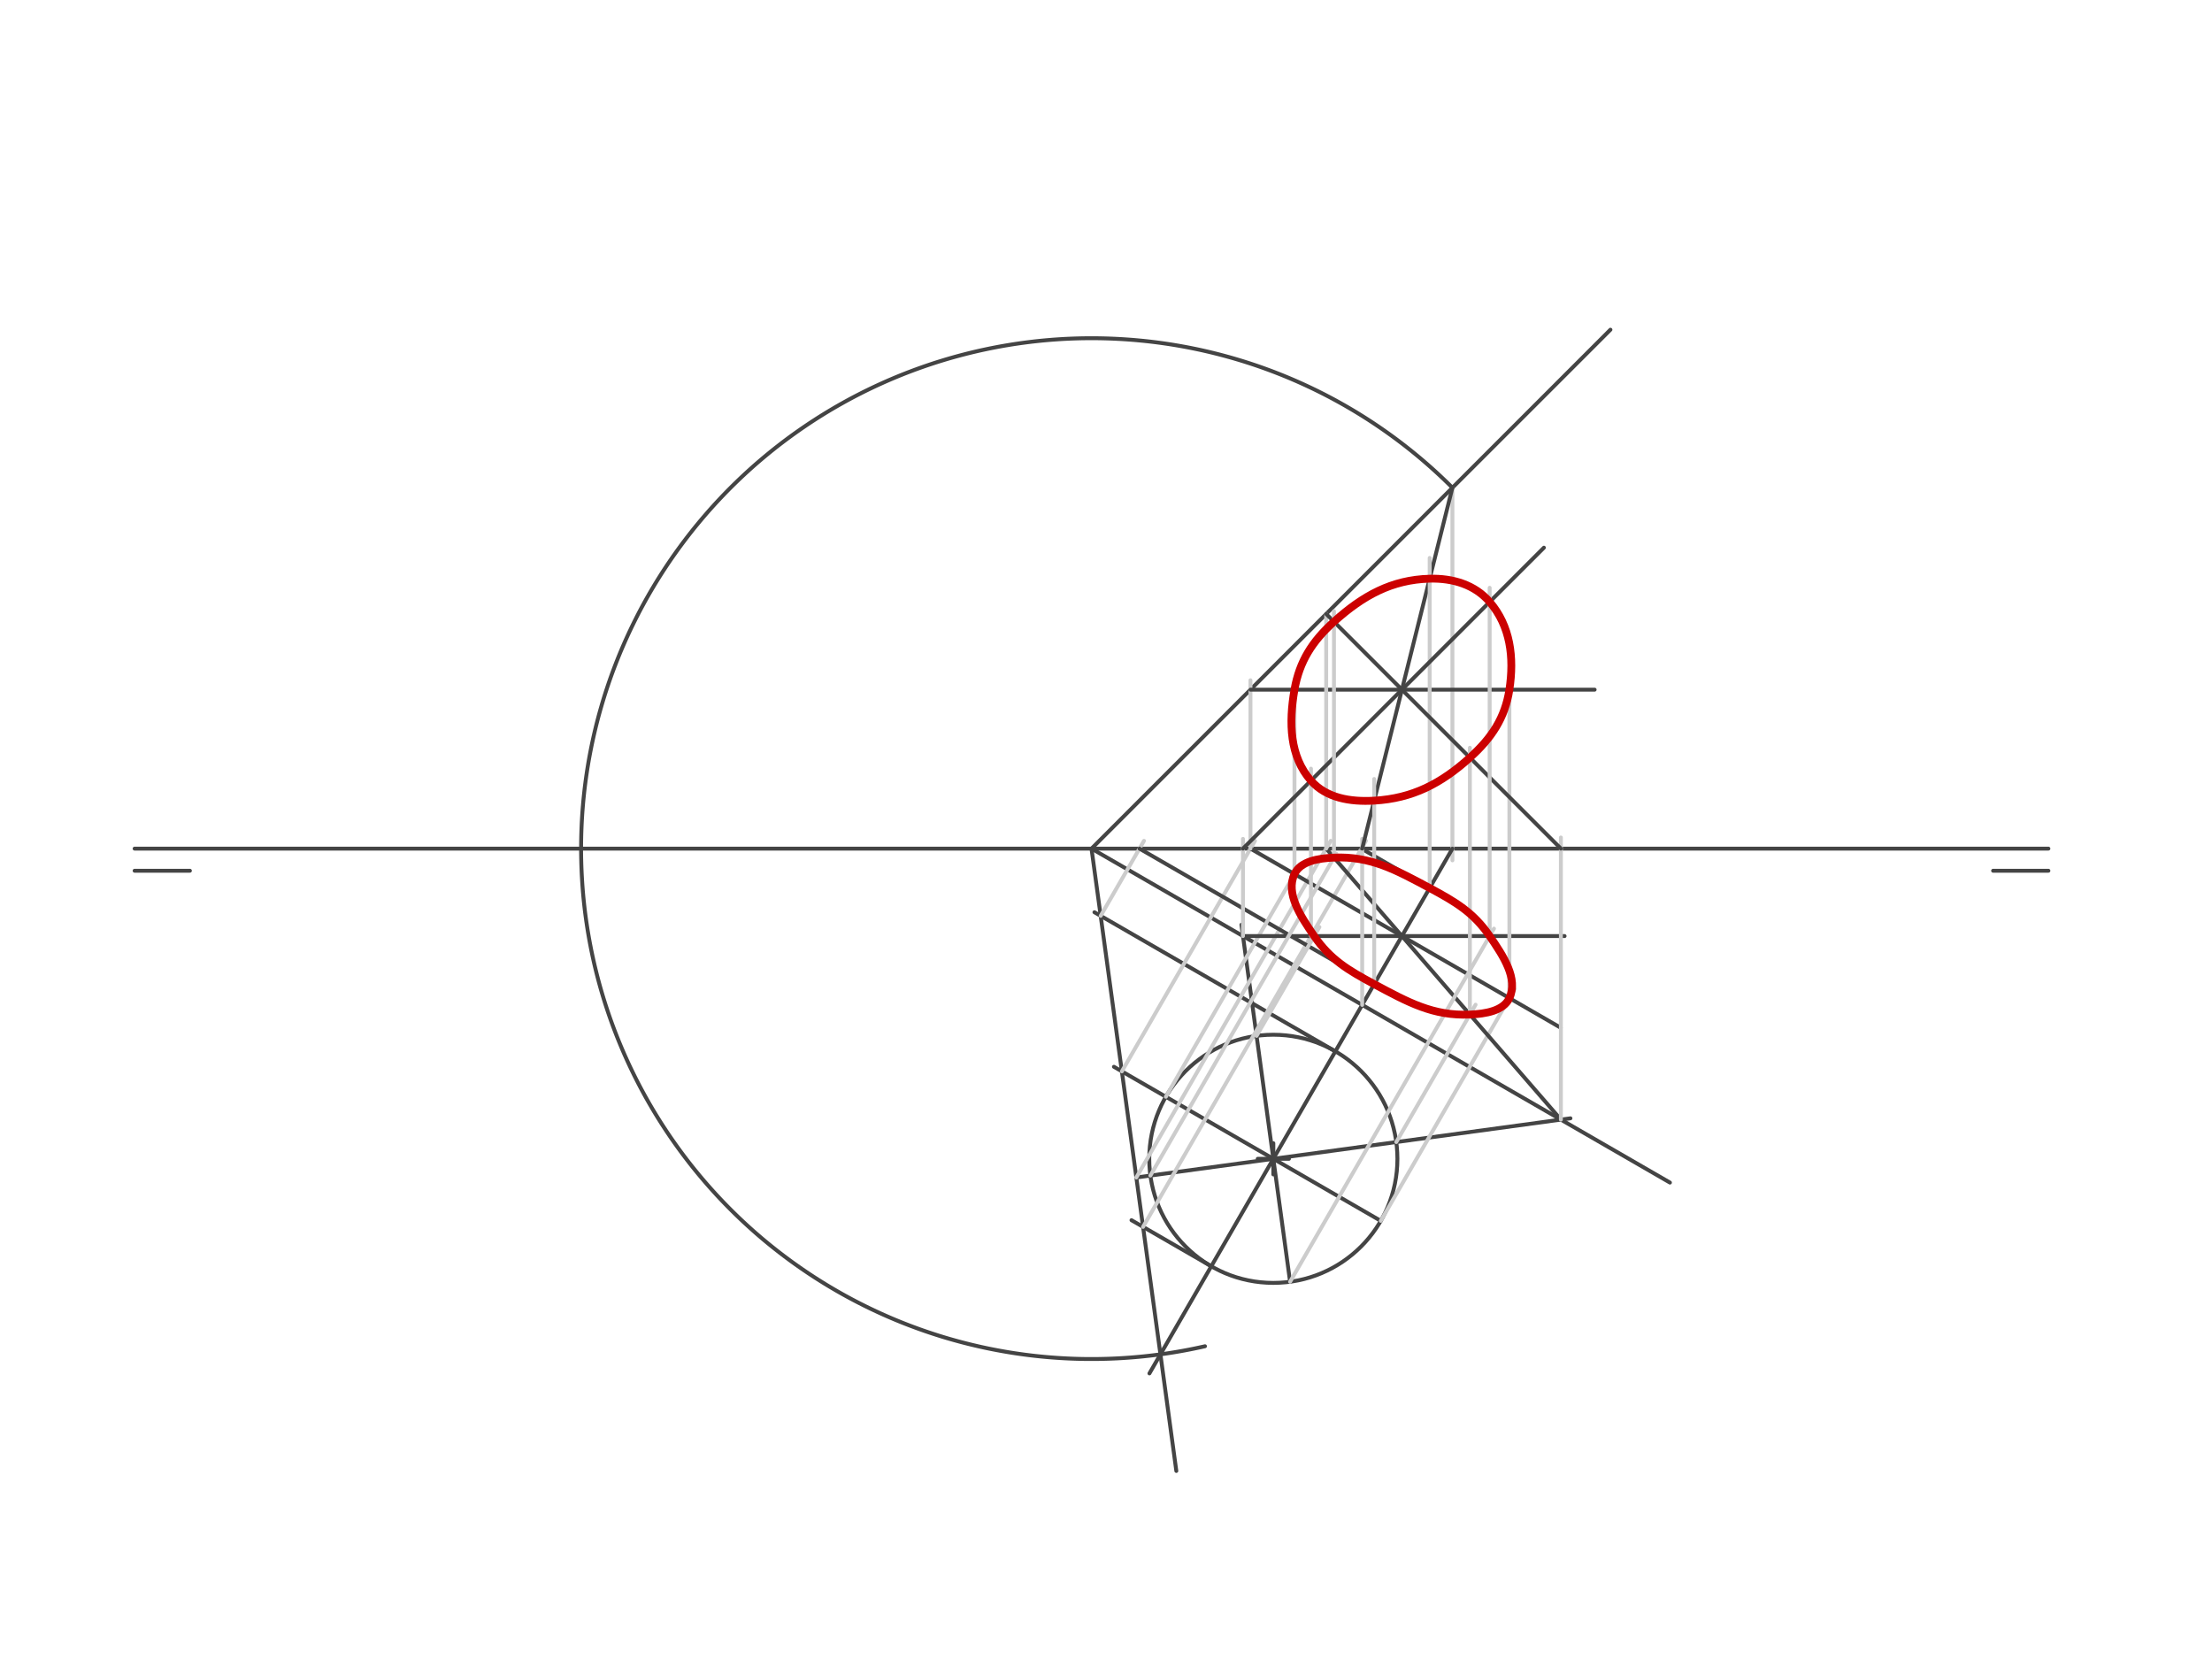 <svg xmlns="http://www.w3.org/2000/svg" class="svg--1it" height="100%" preserveAspectRatio="xMidYMid meet" viewBox="0 0 566.929 425.197" width="100%"><defs><marker id="marker-arrow" markerHeight="16" markerUnits="userSpaceOnUse" markerWidth="24" orient="auto-start-reverse" refX="24" refY="4" viewBox="0 0 24 8"><path d="M 0 0 L 24 4 L 0 8 z" stroke="inherit"></path></marker></defs><g class="aux-layer--1FB"><g class="element--2qn"><line stroke="#444444" stroke-dasharray="none" stroke-linecap="round" stroke-width="1" x1="34.5" x2="525" y1="217.5" y2="217.5"></line></g><g class="element--2qn"><line stroke="#444444" stroke-dasharray="none" stroke-linecap="round" stroke-width="1" x1="34.5" x2="48.673" y1="223.169" y2="223.169"></line></g><g class="element--2qn"><line stroke="#444444" stroke-dasharray="none" stroke-linecap="round" stroke-width="1" x1="525" x2="510.827" y1="223.169" y2="223.169"></line></g><g class="element--2qn"><line stroke="#444444" stroke-dasharray="none" stroke-linecap="round" stroke-width="1" x1="279.75" x2="412.75" y1="217.5" y2="84.5"></line></g><g class="element--2qn"><line stroke="#444444" stroke-dasharray="none" stroke-linecap="round" stroke-width="1" x1="279.75" x2="428" y1="217.5" y2="303.092"></line></g><g class="element--2qn"><line stroke="#cccccc" stroke-dasharray="none" stroke-linecap="round" stroke-width="1" x1="372.25" x2="372.25" y1="125" y2="220.5"></line></g><g class="element--2qn"><line stroke="#444444" stroke-dasharray="none" stroke-linecap="round" stroke-width="1" x1="372.25" x2="294.596" y1="217.5" y2="352"></line></g><g class="element--2qn"><path d="M 372.25 125 A 130.815 130.815 0 1 0 308.83 345.042" fill="none" stroke="#444444" stroke-dasharray="none" stroke-linecap="round" stroke-width="1"></path></g><g class="element--2qn"><line stroke="#444444" stroke-dasharray="none" stroke-linecap="round" stroke-width="1" x1="279.75" x2="297.416" y1="217.5" y2="347.116"></line></g><g class="element--2qn"><line stroke="#444444" stroke-dasharray="none" stroke-linecap="round" stroke-width="1" x1="297.416" x2="301.489" y1="347.116" y2="377"></line></g><g class="element--2qn"><g class="center--1s5"><line x1="322.351" y1="297" x2="330.351" y2="297" stroke="#444444" stroke-width="1" stroke-linecap="round"></line><line x1="326.351" y1="293" x2="326.351" y2="301" stroke="#444444" stroke-width="1" stroke-linecap="round"></line><circle class="hit--230" cx="326.351" cy="297" r="4" stroke="none" fill="transparent"></circle></g><circle cx="326.351" cy="297" fill="none" r="31.801" stroke="#444444" stroke-dasharray="none" stroke-width="1"></circle></g><g class="element--2qn"><line stroke="#444444" stroke-dasharray="none" stroke-linecap="round" stroke-width="1" x1="353.892" x2="285.5" y1="312.901" y2="273.415"></line></g><g class="element--2qn"><line stroke="#444444" stroke-dasharray="none" stroke-linecap="round" stroke-width="1" x1="330.645" x2="318.173" y1="328.51" y2="237"></line></g><g class="element--2qn"><line stroke="#444444" stroke-dasharray="none" stroke-linecap="round" stroke-width="1" x1="291.238" x2="402.5" y1="301.786" y2="286.621"></line></g><g class="element--2qn"><line stroke="#444444" stroke-dasharray="none" stroke-linecap="round" stroke-width="1" x1="342.251" x2="280.5" y1="269.459" y2="233.807"></line></g><g class="element--2qn"><line stroke="#444444" stroke-dasharray="none" stroke-linecap="round" stroke-width="1" x1="310.45" x2="290" y1="324.541" y2="312.734"></line></g><g class="element--2qn"><line stroke="#cccccc" stroke-dasharray="none" stroke-linecap="round" stroke-width="1" x1="282.098" x2="293.201" y1="234.73" y2="215.5"></line></g><g class="element--2qn"><line stroke="#cccccc" stroke-dasharray="none" stroke-linecap="round" stroke-width="1" x1="287.531" x2="321.645" y1="274.587" y2="215.5"></line></g><g class="element--2qn"><line stroke="#cccccc" stroke-dasharray="none" stroke-linecap="round" stroke-width="1" x1="291.238" x2="341.055" y1="301.786" y2="215.5"></line></g><g class="element--2qn"><line stroke="#cccccc" stroke-dasharray="none" stroke-linecap="round" stroke-width="1" x1="292.963" x2="350.089" y1="314.445" y2="215.5"></line></g><g class="element--2qn"><line stroke="#444444" stroke-dasharray="none" stroke-linecap="round" stroke-width="1" x1="320.49" x2="400" y1="217.5" y2="263.405"></line></g><g class="element--2qn"><line stroke="#444444" stroke-dasharray="none" stroke-linecap="round" stroke-width="1" x1="292.046" x2="355" y1="217.5" y2="253.847"></line></g><g class="element--2qn"><line stroke="#444444" stroke-dasharray="none" stroke-linecap="round" stroke-width="1" x1="348.934" x2="370.5" y1="217.5" y2="229.951"></line></g><g class="element--2qn"><line stroke="#cccccc" stroke-dasharray="none" stroke-linecap="round" stroke-width="1" x1="298.81" x2="333.219" y1="281.099" y2="221.5"></line></g><g class="element--2qn"><line stroke="#cccccc" stroke-dasharray="none" stroke-linecap="round" stroke-width="1" x1="353.892" x2="388.187" y1="312.901" y2="253.5"></line></g><g class="element--2qn"><line stroke="#444444" stroke-dasharray="none" stroke-linecap="round" stroke-width="1" x1="318.57" x2="401" y1="239.913" y2="239.913"></line></g><g class="element--2qn"><line stroke="#444444" stroke-dasharray="none" stroke-linecap="round" stroke-width="1" x1="339.9" x2="400.05" y1="217.5" y2="286.955"></line></g><g class="element--2qn"><line stroke="#cccccc" stroke-dasharray="none" stroke-linecap="round" stroke-width="1" x1="357.861" x2="378.187" y1="292.705" y2="257.5"></line></g><g class="element--2qn"><line stroke="#cccccc" stroke-dasharray="none" stroke-linecap="round" stroke-width="1" x1="330.645" x2="382.901" y1="328.51" y2="238"></line></g><g class="element--2qn"><line stroke="#cccccc" stroke-dasharray="none" stroke-linecap="round" stroke-width="1" x1="294.84" x2="342.469" y1="301.295" y2="218.8"></line></g><g class="element--2qn"><line stroke="#cccccc" stroke-dasharray="none" stroke-linecap="round" stroke-width="1" x1="322.056" x2="338.158" y1="265.49" y2="237.6"></line></g><g class="element--2qn"><line stroke="#cccccc" stroke-dasharray="none" stroke-linecap="round" stroke-width="1" x1="318.57" x2="318.57" y1="239.913" y2="215"></line></g><g class="element--2qn"><line stroke="#cccccc" stroke-dasharray="none" stroke-linecap="round" stroke-width="1" x1="400.05" x2="400.05" y1="286.955" y2="214.65"></line></g><g class="element--2qn"><line stroke="#cccccc" stroke-dasharray="none" stroke-linecap="round" stroke-width="1" x1="349.125" x2="349.125" y1="257.554" y2="215"></line></g><g class="element--2qn"><line stroke="#cccccc" stroke-dasharray="none" stroke-linecap="round" stroke-width="1" x1="320.49" x2="320.49" y1="217.5" y2="174.35"></line></g><g class="element--2qn"><line stroke="#444444" stroke-dasharray="none" stroke-linecap="round" stroke-width="1" x1="320.49" x2="408.7" y1="176.76" y2="176.76"></line></g><g class="element--2qn"><line stroke="#444444" stroke-dasharray="none" stroke-linecap="round" stroke-width="1" x1="349.125" x2="372.25" y1="217.5" y2="125"></line></g><g class="element--2qn"><line stroke="#cccccc" stroke-dasharray="none" stroke-linecap="round" stroke-width="1" x1="386.851" x2="386.851" y1="256.35" y2="174.65"></line></g><g class="element--2qn"><line stroke="#cccccc" stroke-dasharray="none" stroke-linecap="round" stroke-width="1" x1="331.769" x2="331.769" y1="224.012" y2="174.65"></line></g><g class="element--2qn"><line stroke="#cccccc" stroke-dasharray="none" stroke-linecap="round" stroke-width="1" x1="366.421" x2="366.421" y1="227.596" y2="143"></line></g><g class="element--2qn"><line stroke="#cccccc" stroke-dasharray="none" stroke-linecap="round" stroke-width="1" x1="352.199" x2="352.199" y1="252.35" y2="199.65"></line></g><g class="element--2qn"><line stroke="#cccccc" stroke-dasharray="none" stroke-linecap="round" stroke-width="1" x1="339.9" x2="339.9" y1="217.5" y2="157.35"></line></g><g class="element--2qn"><line stroke="#444444" stroke-dasharray="none" stroke-linecap="round" stroke-width="1" x1="400.05" x2="339.9" y1="217.5" y2="157.35"></line></g><g class="element--2qn"><line stroke="#444444" stroke-dasharray="none" stroke-linecap="round" stroke-width="1" x1="318.57" x2="395.7" y1="217.5" y2="140.37"></line></g><g class="element--2qn"><line stroke="#cccccc" stroke-dasharray="none" stroke-linecap="round" stroke-width="1" x1="381.797" x2="381.797" y1="239.913" y2="150.65"></line></g><g class="element--2qn"><line stroke="#cccccc" stroke-dasharray="none" stroke-linecap="round" stroke-width="1" x1="335.994" x2="335.994" y1="239.913" y2="197"></line></g><g class="element--2qn"><line stroke="#cccccc" stroke-dasharray="none" stroke-linecap="round" stroke-width="1" x1="376.728" x2="376.728" y1="260.026" y2="191.65"></line></g><g class="element--2qn"><line stroke="#cccccc" stroke-dasharray="none" stroke-linecap="round" stroke-width="1" x1="341.892" x2="341.892" y1="219.8" y2="156.65"></line></g></g><g class="main-layer--3Vd"><g class="element--2qn"><path d="M 352.199 252.229 C 360.877 256.876, 367.305 260.434, 376.728 260.026 C 380.743 259.852, 385.332 259.087, 386.851 255.813 C 389.162 250.832, 385.309 245.029, 381.797 239.913 C 377.65 233.872, 373.063 231.152, 366.421 227.596 C 357.743 222.95, 351.315 219.391, 341.892 219.8 C 337.877 219.974, 333.288 220.738, 331.769 224.012 C 329.458 228.994, 333.311 234.797, 336.823 239.913 C 340.97 245.954, 345.557 248.673, 352.199 252.229" fill="none" stroke="#cc0000" stroke-linecap="round" stroke-width="2"></path></g><g class="element--2qn"><path d="M 341.892 159.342 C 336.349 164.335, 333.044 169.491, 331.769 176.76 C 330.27 185.309, 330.543 193.883, 335.994 200.076 C 339.904 204.518, 346.002 205.564, 352.199 205.204 C 362.004 204.635, 369.33 200.845, 376.728 194.178 C 382.271 189.185, 385.735 184.014, 386.851 176.76 C 388.128 168.461, 387.11 160.441, 381.797 154.273 C 377.996 149.86, 372.391 148.158, 366.421 148.316 C 356.684 148.573, 349.29 152.675, 341.892 159.342" fill="none" stroke="#cc0000" stroke-linecap="round" stroke-width="2"></path></g></g><g class="snaps-layer--2PT"></g><g class="temp-layer--rAP"></g></svg>